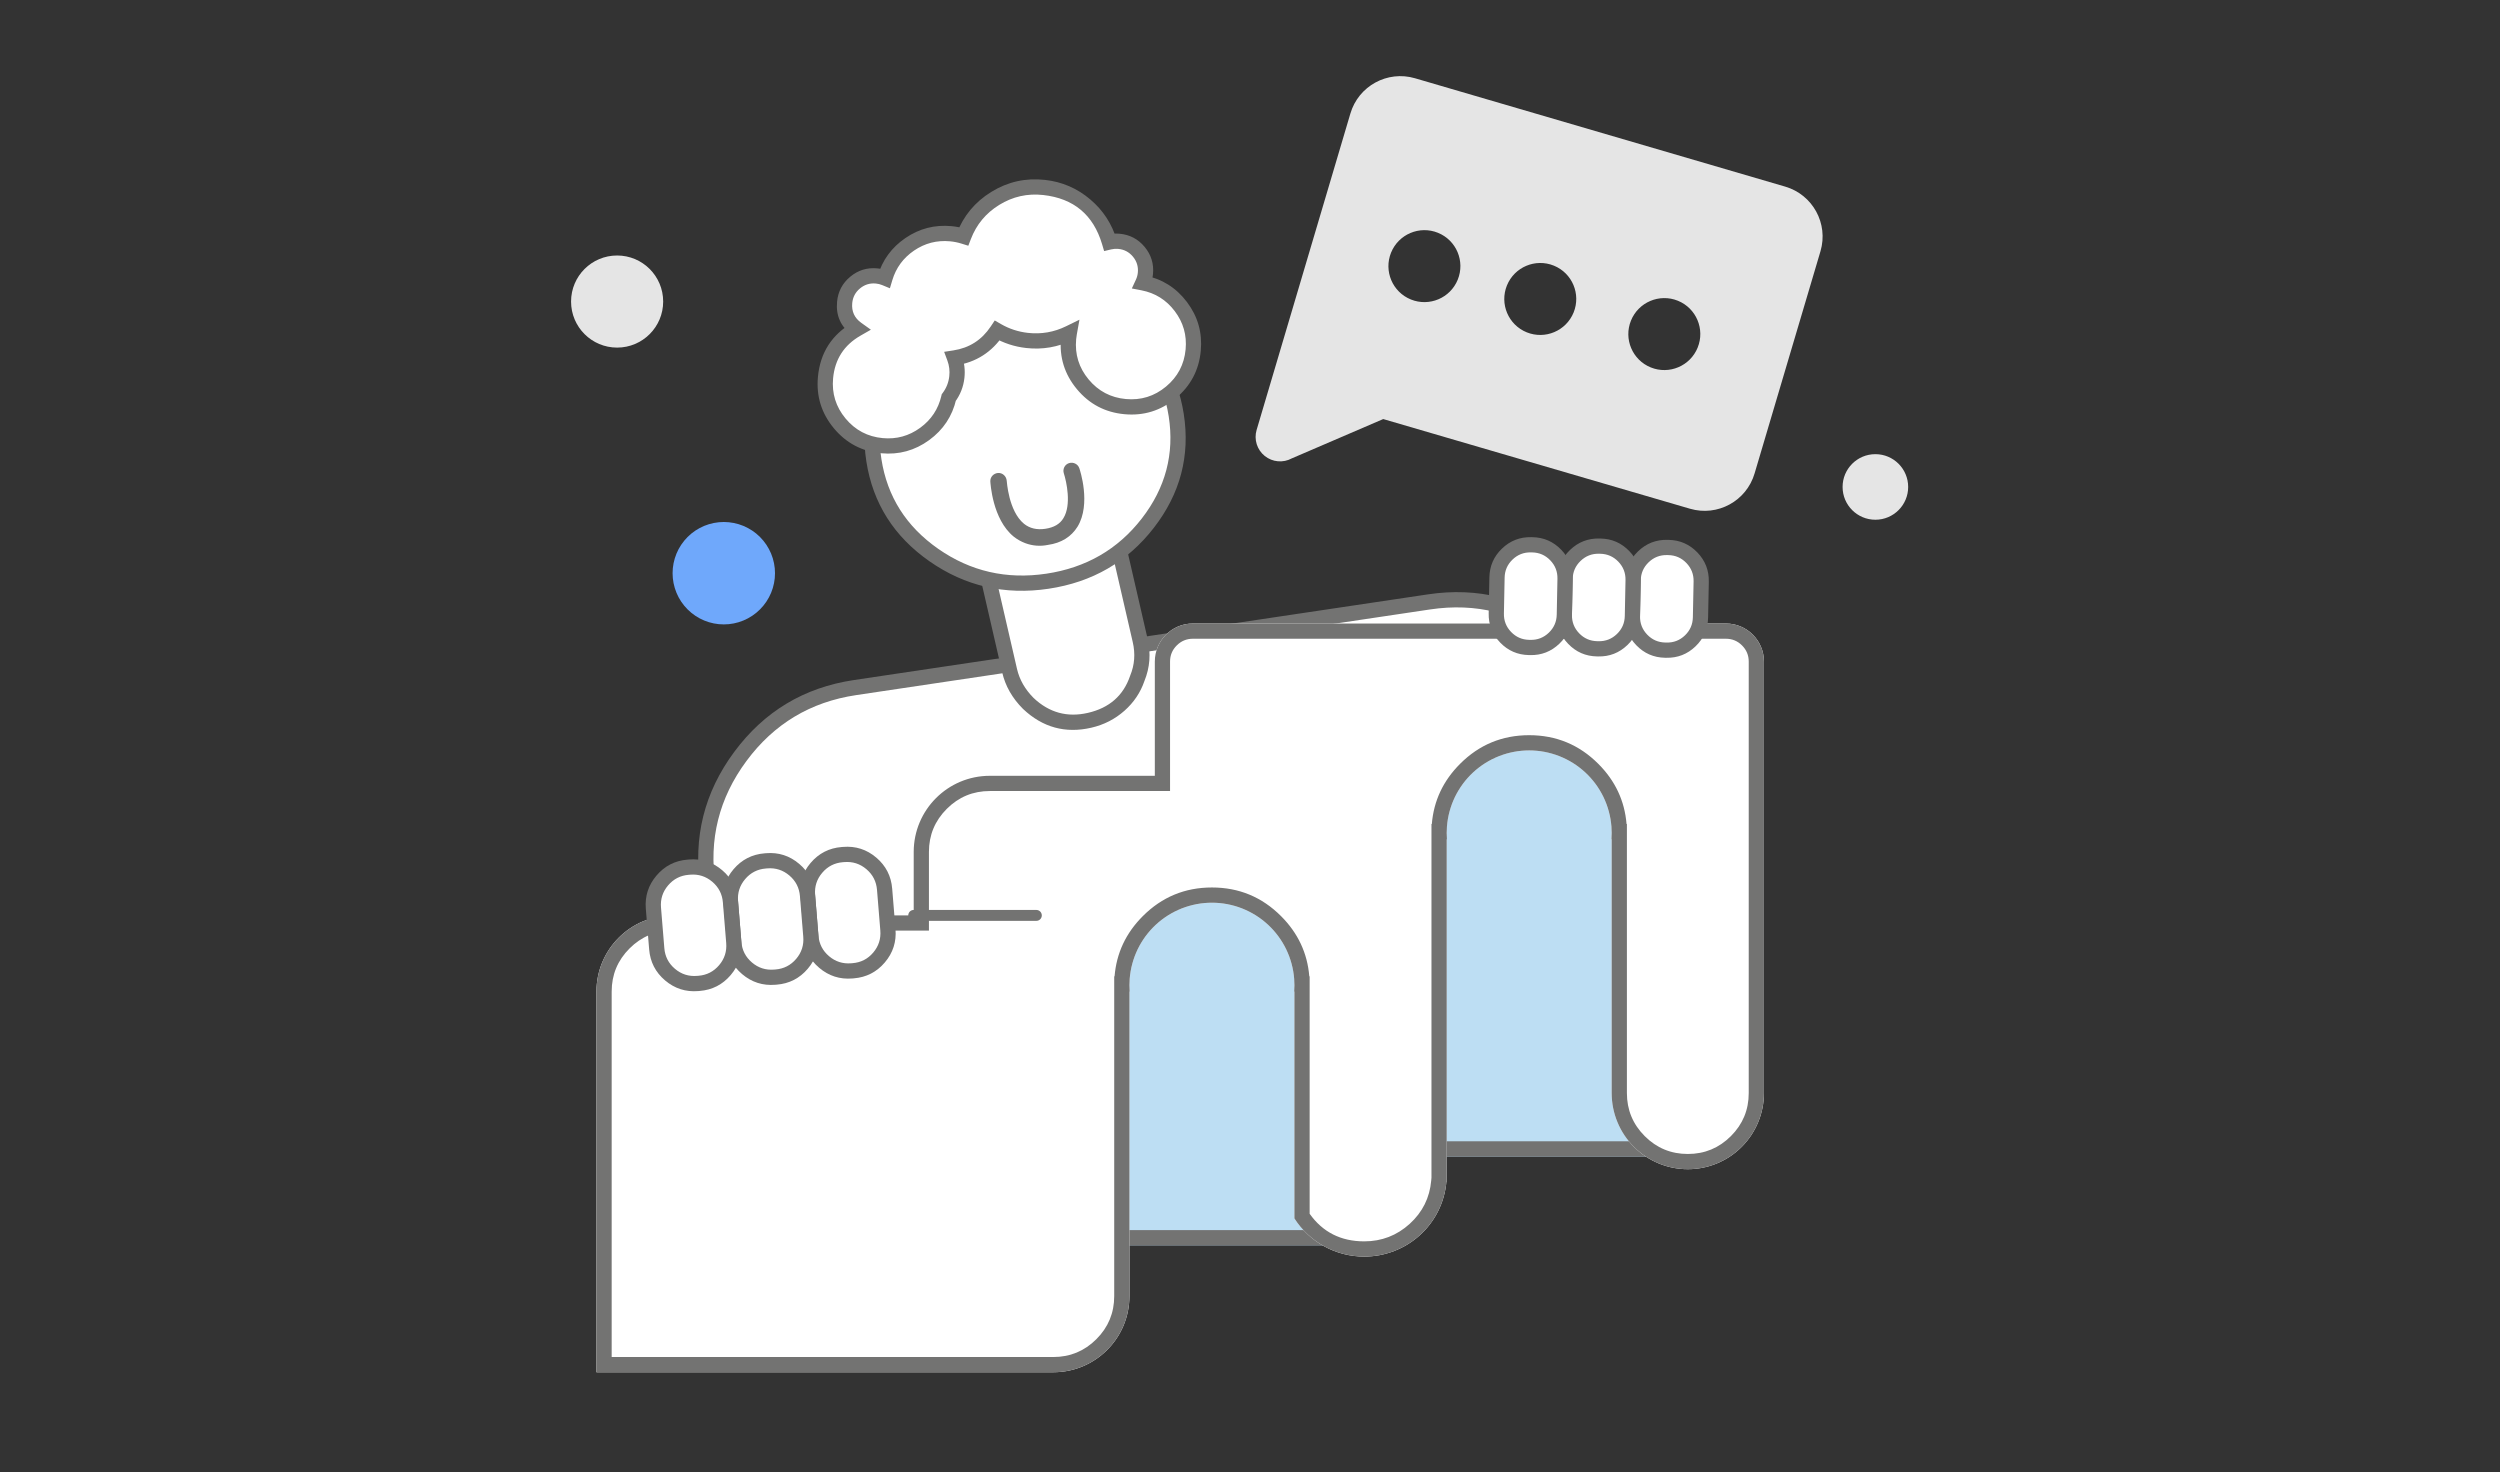 <svg xmlns="http://www.w3.org/2000/svg" xmlns:xlink="http://www.w3.org/1999/xlink" fill="none" version="1.1" width="197" height="116" viewBox="0 0 197 116"><rect x="0" y="0" width="197" height="116" fill="#333333" stroke="none"/><defs><clipPath id="master_svg0_3_19310"><rect x="0" y="0" width="197" height="116" rx="0"/></clipPath></defs><g clip-path="url(#master_svg0_3_19310)"><g><g><path d="M112.617,47.429L67.375,54.181C59.852,55.304,54.663,62.313,55.786,69.836L57.676,82.493L130.161,71.674L128.272,59.017C127.149,51.494,120.14,46.306,112.617,47.429Z" fill="#FFFFFF" fill-opacity="1" style="mix-blend-mode:passthrough"/><path d="M130.843,72.179L128.865,58.929Q127.987,53.041,123.202,49.498Q118.417,45.956,112.529,46.835L67.286,53.588Q61.398,54.467,57.856,59.252Q54.314,64.037,55.193,69.925L57.171,83.175L130.843,72.179ZM122.488,50.463Q126.873,53.709,127.678,59.106L129.479,71.17L58.181,81.811L56.38,69.747Q55.574,64.351,58.821,59.966Q62.067,55.58,67.464,54.775L112.706,48.022Q118.102,47.217,122.488,50.463Z" fill-rule="evenodd" fill="#737372" fill-opacity="1"/></g><g><path d="M86.982,38.037L89.848,50.475C90.087,51.514,90.002,52.522,89.617,53.458C89.07,55.067,87.669,56.342,85.859,56.76C84.082,57.169,82.298,56.627,81.035,55.435C80.347,54.747,79.795,53.885,79.556,52.846L76.69,40.408L86.982,38.037Z" fill="#FFFFFF" fill-opacity="1" style="mix-blend-mode:passthrough"/><path d="M87.432,37.318L76.555,39.824L75.97,39.958L78.971,52.98Q79.342,54.589,80.61,55.859L80.617,55.865L80.623,55.871Q82.931,58.05,85.994,57.344Q87.488,57,88.61,56.004Q89.712,55.026,90.179,53.669Q90.831,52.069,90.432,50.34L87.432,37.318ZM77.409,40.858L80.14,52.711Q80.433,53.981,81.453,55.005Q83.292,56.736,85.724,56.175Q88.258,55.591,89.049,53.265L89.055,53.247L89.062,53.23Q89.578,51.975,89.263,50.609L86.532,38.756L77.409,40.858Z" fill-rule="evenodd" fill="#737372" fill-opacity="1"/></g><g><path d="M82.537,45.8C89.116,44.818,93.66,38.959,92.687,32.713C91.714,26.467,85.591,22.201,79.012,23.183C72.433,24.165,67.889,30.025,68.862,36.271C69.835,42.516,75.958,46.783,82.537,45.8Z" fill="#FFFFFF" fill-opacity="1" style="mix-blend-mode:passthrough"/><path d="M70.631,27.385Q67.499,31.423,68.269,36.363Q69.038,41.3,73.254,44.238Q77.455,47.166,82.625,46.394Q87.798,45.621,90.918,41.598Q94.05,37.56,93.28,32.62Q92.51,27.683,88.295,24.745Q84.094,21.818,78.924,22.59Q73.751,23.362,70.631,27.385ZM73.94,43.254Q70.145,40.609,69.455,36.178Q68.765,31.75,71.579,28.121Q74.404,24.478,79.101,23.777Q83.799,23.075,87.609,25.73Q91.404,28.374,92.094,32.805Q92.784,37.234,89.97,40.862Q87.144,44.505,82.448,45.207Q77.75,45.908,73.94,43.254Z" fill-rule="evenodd" fill="#737372" fill-opacity="1"/></g><g><path d="M80.788,42.8C80.459,42.676,80.151,42.501,79.875,42.282C78.195,40.908,78.052,38.068,78.038,37.945C78.016,37.583,78.3,37.297,78.647,37.27C79.01,37.249,79.299,37.534,79.329,37.878C79.339,37.902,79.464,40.264,80.688,41.271C81.144,41.638,81.707,41.77,82.378,41.668C83.049,41.566,83.526,41.293,83.8,40.827C84.45,39.775,84.033,37.932,83.832,37.307C83.72,36.971,83.897,36.605,84.234,36.496C84.572,36.387,84.94,36.564,85.052,36.9C85.089,37.012,85.998,39.707,84.913,41.498C84.417,42.294,83.639,42.788,82.574,42.939C81.978,43.063,81.358,43.015,80.788,42.8ZM70.683,41.206C70.634,41.187,70.609,41.178,70.569,41.135C68.835,38.972,68.572,36.126,68.56,36.009C68.556,35.867,68.661,35.738,68.803,35.735C68.945,35.732,69.076,35.837,69.079,35.979C69.07,36.003,69.352,38.8,70.998,40.819C71.094,40.939,71.064,41.095,70.943,41.191C70.875,41.221,70.758,41.234,70.683,41.206Z" fill="#737372" fill-opacity="1"/></g><g><path d="M92.36,37.486C92.224,37.435,92.154,37.284,92.204,37.147C93.041,34.684,92.33,31.978,92.315,31.945C92.277,31.818,92.366,31.656,92.493,31.619C92.62,31.582,92.784,31.672,92.822,31.798C92.859,31.924,93.601,34.698,92.684,37.299C92.679,37.465,92.509,37.541,92.36,37.486C92.385,37.495,92.385,37.495,92.36,37.486Z" fill="#737372" fill-opacity="1"/></g><g><path d="M84.261,26.252C83.262,26.74,82.118,26.96,80.931,26.827C80.073,26.731,79.277,26.46,78.574,26.054C77.817,27.195,76.602,27.991,75.217,28.205C75.39,28.673,75.459,29.187,75.4,29.717C75.332,30.322,75.105,30.871,74.764,31.327C74.217,33.693,71.992,35.35,69.507,35.121C66.795,34.87,64.8,32.468,65.051,29.755C65.205,28.091,66.168,26.696,67.516,25.925C66.87,25.463,66.48,24.68,66.558,23.832C66.676,22.562,67.8,21.627,69.071,21.744C69.307,21.766,69.531,21.823,69.739,21.908C70.399,19.705,72.538,18.197,74.917,18.417C75.273,18.45,75.616,18.52,75.944,18.623C76.909,16.108,79.478,14.459,82.279,14.772C84.773,15.051,86.744,16.806,87.418,19.069C87.658,19.011,87.911,18.991,88.17,19.015C89.441,19.132,90.376,20.257,90.259,21.528C90.234,21.798,90.164,22.054,90.056,22.287C92.515,22.762,94.26,25.036,94.025,27.583C93.774,30.296,91.372,32.292,88.66,32.041C85.948,31.791,83.953,29.389,84.204,26.676C84.217,26.532,84.236,26.391,84.261,26.252Z" fill-rule="evenodd" fill="#FFFFFF" fill-opacity="1" style="mix-blend-mode:passthrough"/><path d="M84.525,26.791Q82.791,27.639,80.864,27.423Q79.475,27.268,78.274,26.573L78.574,26.054L79.074,26.386Q77.72,28.426,75.308,28.798L75.217,28.205L75.779,27.997Q76.099,28.861,75.996,29.783Q75.878,30.839,75.245,31.686L74.764,31.327L75.349,31.462Q74.886,33.466,73.216,34.682Q71.53,35.91,69.452,35.718Q67.17,35.507,65.706,33.745Q64.243,31.982,64.453,29.7Q64.718,26.835,67.218,25.404L67.516,25.925L67.167,26.413Q65.807,25.44,65.961,23.777Q66.072,22.577,66.999,21.806Q67.926,21.036,69.126,21.147Q69.564,21.187,69.968,21.354L69.739,21.908L69.164,21.736Q69.725,19.866,71.345,18.759Q72.988,17.636,74.972,17.82Q75.563,17.874,76.124,18.051L75.944,18.623L75.384,18.408Q76.188,16.312,78.108,15.126Q80.06,13.92,82.346,14.176Q84.373,14.402,85.92,15.72Q87.429,17.004,87.993,18.898L87.418,19.069L87.277,18.486Q87.744,18.374,88.225,18.418Q89.426,18.528,90.197,19.455Q90.967,20.382,90.857,21.583Q90.81,22.085,90.6,22.539L90.056,22.287L90.169,21.698Q92.248,22.1,93.529,23.797Q94.819,25.505,94.622,27.639Q94.411,29.92,92.649,31.385Q90.886,32.85,88.605,32.639Q86.323,32.428,84.859,30.665Q83.395,28.903,83.606,26.62Q83.628,26.381,83.671,26.146L84.261,26.252L84.525,26.791ZM83.998,25.713L85.061,25.193L84.852,26.358Q84.819,26.543,84.801,26.731Q84.636,28.518,85.783,29.899Q86.929,31.279,88.715,31.444Q90.502,31.609,91.882,30.462Q93.262,29.315,93.427,27.528Q93.581,25.857,92.572,24.52Q91.568,23.19,89.942,22.876L89.189,22.731L89.511,22.035Q89.635,21.768,89.662,21.473Q89.727,20.767,89.274,20.222Q88.821,19.678,88.115,19.613Q87.832,19.587,87.558,19.653L87.005,19.786L86.843,19.24Q85.809,15.771,82.212,15.368Q80.339,15.159,78.738,16.147Q77.163,17.12,76.505,18.838L76.303,19.364L75.765,19.196Q75.325,19.058,74.861,19.015Q73.308,18.871,72.022,19.749Q70.752,20.617,70.314,22.08L70.124,22.716L69.511,22.463Q69.274,22.366,69.016,22.342Q68.31,22.277,67.766,22.729Q67.221,23.182,67.156,23.887Q67.066,24.865,67.865,25.437L68.626,25.981L67.814,26.446Q65.856,27.567,65.648,29.81Q65.483,31.598,66.63,32.978Q67.776,34.358,69.562,34.524Q71.189,34.674,72.509,33.712Q73.817,32.759,74.18,31.191L74.208,31.068L74.284,30.967Q74.722,30.382,74.803,29.65Q74.875,29.011,74.654,28.413L74.399,27.724L75.125,27.612Q77.013,27.321,78.074,25.722L78.386,25.252L78.874,25.535Q79.858,26.103,80.998,26.231Q82.577,26.407,83.998,25.713Z" fill="#737372" fill-opacity="1"/></g><g><path d="M111.5,6.166C109.326,5.53,107.047,6.776,106.409,8.951L99.02,33.884C98.8,34.633,99.053,35.441,99.662,35.93C100.27,36.42,101.113,36.494,101.798,36.119L108.998,33.022L133.172,40.088C135.346,40.725,137.625,39.478,138.263,37.303L143.455,19.794C144.093,17.62,142.847,15.342,140.673,14.705L111.5,6.166ZM133.776,27.39C133.188,28.841,131.534,29.541,130.083,28.954C128.631,28.366,127.932,26.712,128.521,25.261C129.11,23.81,130.764,23.11,132.215,23.698C133.666,24.286,134.365,25.939,133.776,27.39ZM120.307,26.187C121.759,26.774,123.412,26.074,124.001,24.623C124.59,23.172,123.891,21.519,122.44,20.931C120.988,20.343,119.335,21.043,118.746,22.494C118.157,23.945,118.856,25.599,120.307,26.187ZM111.178,23.599C112.629,24.187,114.283,23.487,114.871,22.036C115.46,20.585,114.761,18.932,113.31,18.344C111.858,17.756,110.205,18.456,109.616,19.907C109.027,21.358,109.726,23.011,111.178,23.599Z" fill-rule="evenodd" fill="#E5E5E5" fill-opacity="1" style="mix-blend-mode:passthrough"/></g><g><g><rect x="87" y="67.133" width="23" height="31" rx="0" fill="#BDDEF3" fill-opacity="1"/><rect x="87.6" y="67.733" width="21.8" height="29.8" rx="0" fill-opacity="0" stroke-opacity="1" stroke="#737372" fill="none" stroke-width="1.2"/></g><g><rect x="110" y="56.133" width="23" height="35" rx="0" fill="#BDDEF3" fill-opacity="1"/><rect x="110.6" y="56.733" width="21.8" height="33.8" rx="0" fill-opacity="0" stroke-opacity="1" stroke="#737372" fill="none" stroke-width="1.2"/></g><g><path d="M89,78.133L89,102.133C89,105.447,86.314,108.133,83,108.133L47,108.133L47,78.133C47,74.82,49.686,72.133,53,72.133L72,72.133L72,67.133C72,63.82,74.686,61.133,78,61.133L91,61.133L91,52.133C91,50.476,92.343,49.133,94,49.133L136,49.133C137.657,49.133,139,50.476,139,52.133L139,86.133Q139,86.281,138.993,86.428Q138.985,86.575,138.971,86.721Q138.957,86.868,138.935,87.014Q138.913,87.159,138.885,87.304Q138.856,87.448,138.82,87.591Q138.784,87.734,138.742,87.875Q138.699,88.016,138.649,88.155Q138.6,88.293,138.543,88.429Q138.487,88.565,138.424,88.699Q138.361,88.832,138.291,88.962Q138.222,89.092,138.146,89.218Q138.071,89.344,137.989,89.467Q137.907,89.589,137.819,89.707Q137.731,89.826,137.638,89.94Q137.545,90.054,137.446,90.163Q137.347,90.272,137.243,90.376Q137.138,90.48,137.029,90.579Q136.92,90.678,136.806,90.771Q136.692,90.865,136.574,90.953Q136.456,91.04,136.333,91.122Q136.211,91.204,136.085,91.28Q135.958,91.355,135.828,91.425Q135.698,91.494,135.565,91.557Q135.432,91.62,135.296,91.677Q135.16,91.733,135.021,91.783Q134.883,91.832,134.742,91.875Q134.601,91.918,134.458,91.953Q134.315,91.989,134.17,92.018Q134.026,92.047,133.88,92.068Q133.735,92.09,133.588,92.104Q133.441,92.119,133.294,92.126Q133.147,92.133,133,92.133Q132.853,92.133,132.706,92.126Q132.558,92.119,132.412,92.104Q132.265,92.09,132.12,92.068Q131.974,92.047,131.829,92.018Q131.685,91.989,131.542,91.953Q131.399,91.918,131.258,91.875Q131.117,91.832,130.979,91.783Q130.84,91.733,130.704,91.677Q130.568,91.62,130.435,91.557Q130.301,91.494,130.172,91.425Q130.042,91.355,129.915,91.28Q129.789,91.204,129.667,91.122Q129.544,91.04,129.426,90.953Q129.307,90.865,129.194,90.771Q129.08,90.678,128.971,90.579Q128.861,90.48,128.757,90.376Q128.653,90.272,128.554,90.163Q128.455,90.054,128.362,89.94Q128.268,89.826,128.181,89.707Q128.093,89.589,128.011,89.467Q127.929,89.344,127.854,89.218Q127.778,89.092,127.708,88.962Q127.639,88.832,127.576,88.699Q127.513,88.565,127.457,88.429Q127.4,88.293,127.351,88.155Q127.301,88.016,127.258,87.875Q127.216,87.734,127.18,87.591Q127.144,87.448,127.115,87.304Q127.086,87.159,127.065,87.014Q127.043,86.868,127.029,86.721Q127.014,86.575,127.007,86.428Q127,86.281,127,86.133L127,66.133L126.981,66.133Q127,65.884,127,65.633Q127,65.474,126.992,65.314Q126.984,65.155,126.969,64.996Q126.953,64.837,126.93,64.68Q126.906,64.522,126.875,64.365Q126.844,64.209,126.805,64.054Q126.766,63.899,126.72,63.746Q126.674,63.594,126.62,63.444Q126.566,63.293,126.505,63.146Q126.444,62.998,126.376,62.854Q126.308,62.71,126.232,62.569Q126.157,62.428,126.075,62.292Q125.993,62.155,125.904,62.022Q125.816,61.889,125.721,61.761Q125.626,61.633,125.525,61.51Q125.423,61.386,125.316,61.268Q125.209,61.15,125.096,61.037Q124.983,60.924,124.865,60.817Q124.747,60.71,124.623,60.609Q124.5,60.508,124.372,60.412Q124.244,60.317,124.111,60.229Q123.978,60.14,123.842,60.058Q123.705,59.976,123.564,59.901Q123.423,59.826,123.279,59.757Q123.135,59.689,122.987,59.628Q122.84,59.567,122.69,59.513Q122.539,59.46,122.387,59.413Q122.234,59.367,122.079,59.328Q121.925,59.289,121.768,59.258Q121.612,59.227,121.454,59.204Q121.296,59.18,121.137,59.165Q120.978,59.149,120.819,59.141Q120.659,59.133,120.5,59.133Q120.34,59.133,120.181,59.141Q120.022,59.149,119.863,59.165Q119.704,59.18,119.546,59.204Q119.388,59.227,119.232,59.258Q119.075,59.289,118.921,59.328Q118.766,59.367,118.613,59.413Q118.46,59.46,118.31,59.513Q118.16,59.567,118.012,59.628Q117.865,59.689,117.721,59.757Q117.577,59.826,117.436,59.901Q117.295,59.976,117.158,60.058Q117.021,60.14,116.889,60.229Q116.756,60.317,116.628,60.412Q116.5,60.508,116.376,60.609Q116.253,60.71,116.135,60.817Q116.017,60.924,115.904,61.037Q115.791,61.15,115.684,61.268Q115.577,61.386,115.475,61.51Q115.374,61.633,115.279,61.761Q115.184,61.889,115.095,62.022Q115.007,62.155,114.925,62.292Q114.843,62.428,114.767,62.569Q114.692,62.71,114.624,62.854Q114.556,62.998,114.495,63.146Q114.434,63.293,114.38,63.444Q114.326,63.594,114.28,63.746Q114.234,63.899,114.195,64.054Q114.156,64.209,114.125,64.365Q114.094,64.522,114.07,64.68Q114.047,64.837,114.031,64.996Q114.016,65.155,114.008,65.314Q114,65.474,114,65.633Q114,65.884,114.019,66.133L114,66.133L114,93.133L113.976,93.133Q113.963,93.282,113.943,93.43Q113.923,93.578,113.896,93.725Q113.869,93.873,113.835,94.018Q113.801,94.164,113.761,94.308Q113.72,94.452,113.673,94.594Q113.626,94.736,113.572,94.875Q113.518,95.015,113.458,95.152Q113.398,95.289,113.331,95.423Q113.264,95.557,113.192,95.688Q113.119,95.819,113.04,95.946Q112.961,96.073,112.876,96.197Q112.792,96.321,112.701,96.44Q112.611,96.56,112.515,96.675Q112.419,96.79,112.318,96.901Q112.217,97.012,112.11,97.118Q112.004,97.224,111.893,97.325Q111.782,97.426,111.666,97.522Q111.55,97.618,111.43,97.708Q111.31,97.798,111.186,97.883Q111.062,97.968,110.934,98.047Q110.806,98.126,110.674,98.199Q110.543,98.272,110.408,98.338Q110.273,98.405,110.135,98.466Q109.997,98.526,109.857,98.581Q109.716,98.635,109.573,98.683Q109.431,98.73,109.286,98.771Q109.141,98.812,108.994,98.847Q108.847,98.881,108.699,98.909Q108.551,98.936,108.401,98.957Q108.252,98.978,108.102,98.991Q107.952,99.005,107.801,99.012Q107.651,99.019,107.5,99.019Q107.09,99.019,106.683,98.968Q106.275,98.917,105.878,98.815Q105.481,98.714,105.099,98.564Q104.718,98.413,104.359,98.217Q104,98.02,103.668,97.781Q103.337,97.541,103.038,97.262Q102.74,96.982,102.479,96.668Q102.219,96.354,102,96.01L102,78.133L101.981,78.133Q102,77.884,102,77.633Q102,77.474,101.992,77.314Q101.984,77.155,101.969,76.996Q101.953,76.837,101.93,76.68Q101.906,76.522,101.875,76.365Q101.844,76.209,101.805,76.054Q101.766,75.899,101.72,75.746Q101.674,75.594,101.62,75.444Q101.566,75.293,101.505,75.146Q101.444,74.998,101.376,74.854Q101.308,74.71,101.232,74.569Q101.157,74.428,101.075,74.292Q100.993,74.155,100.904,74.022Q100.816,73.889,100.721,73.761Q100.626,73.633,100.525,73.51Q100.423,73.386,100.316,73.268Q100.209,73.15,100.096,73.037Q99.983,72.924,99.865,72.817Q99.747,72.71,99.623,72.609Q99.5,72.508,99.372,72.412Q99.244,72.317,99.111,72.229Q98.978,72.14,98.842,72.058Q98.705,71.976,98.564,71.901Q98.423,71.826,98.279,71.757Q98.135,71.689,97.987,71.628Q97.84,71.567,97.69,71.513Q97.539,71.46,97.387,71.413Q97.234,71.367,97.079,71.328Q96.925,71.289,96.768,71.258Q96.612,71.227,96.454,71.204Q96.296,71.18,96.137,71.165Q95.978,71.149,95.819,71.141Q95.659,71.133,95.5,71.133Q95.34,71.133,95.181,71.141Q95.022,71.149,94.863,71.165Q94.704,71.18,94.546,71.204Q94.388,71.227,94.232,71.258Q94.075,71.289,93.921,71.328Q93.766,71.367,93.613,71.413Q93.46,71.46,93.31,71.513Q93.16,71.567,93.012,71.628Q92.865,71.689,92.721,71.757Q92.577,71.826,92.436,71.901Q92.295,71.976,92.158,72.058Q92.021,72.14,91.889,72.229Q91.756,72.317,91.628,72.412Q91.5,72.508,91.376,72.609Q91.253,72.71,91.135,72.817Q91.017,72.924,90.904,73.037Q90.791,73.15,90.684,73.268Q90.577,73.386,90.475,73.51Q90.374,73.633,90.279,73.761Q90.184,73.889,90.095,74.022Q90.007,74.155,89.925,74.292Q89.843,74.428,89.767,74.569Q89.692,74.71,89.624,74.854Q89.556,74.998,89.495,75.146Q89.434,75.293,89.38,75.444Q89.326,75.594,89.28,75.746Q89.234,75.899,89.195,76.054Q89.156,76.209,89.125,76.365Q89.094,76.522,89.07,76.68Q89.047,76.837,89.031,76.996Q89.016,77.155,89.008,77.314Q89,77.474,89,77.633Q89,77.884,89.019,78.133L89,78.133Z" fill-rule="evenodd" fill="#FFFFFF" fill-opacity="1"/><path d="M89.019,77.133Q89,77.383,89,77.633Q89,77.884,89.019,78.133L89,78.133L89,102.133C89,105.447,86.314,108.133,83,108.133L47,108.133L47,78.133C47,74.82,49.686,72.133,53,72.133L72,72.133L72,67.133C72,63.82,74.686,61.133,78,61.133L91,61.133L91,52.133C91,50.476,92.343,49.133,94,49.133L136,49.133C137.657,49.133,139,50.476,139,52.133L139,86.133Q139,86.281,138.993,86.428Q138.985,86.575,138.971,86.721Q138.957,86.868,138.935,87.014Q138.913,87.159,138.885,87.304Q138.856,87.448,138.82,87.591Q138.784,87.734,138.742,87.875Q138.699,88.016,138.649,88.155Q138.6,88.293,138.543,88.429Q138.487,88.565,138.424,88.699Q138.361,88.832,138.291,88.962Q138.222,89.092,138.146,89.218Q138.071,89.344,137.989,89.467Q137.907,89.589,137.819,89.707Q137.731,89.826,137.638,89.94Q137.545,90.054,137.446,90.163Q137.347,90.272,137.243,90.376Q137.138,90.48,137.029,90.579Q136.92,90.678,136.806,90.771Q136.692,90.865,136.574,90.953Q136.456,91.04,136.333,91.122Q136.211,91.204,136.085,91.28Q135.958,91.355,135.828,91.425Q135.698,91.494,135.565,91.557Q135.432,91.62,135.296,91.677Q135.16,91.733,135.021,91.783Q134.883,91.832,134.742,91.875Q134.601,91.918,134.458,91.953Q134.315,91.989,134.17,92.018Q134.026,92.047,133.88,92.068Q133.735,92.09,133.588,92.104Q133.441,92.119,133.294,92.126Q133.147,92.133,133,92.133Q132.853,92.133,132.706,92.126Q132.558,92.119,132.412,92.104Q132.265,92.09,132.12,92.068Q131.974,92.047,131.829,92.018Q131.685,91.989,131.542,91.953Q131.399,91.918,131.258,91.875Q131.117,91.832,130.979,91.783Q130.84,91.733,130.704,91.677Q130.568,91.62,130.435,91.557Q130.301,91.494,130.172,91.425Q130.042,91.355,129.915,91.28Q129.789,91.204,129.667,91.122Q129.544,91.04,129.426,90.953Q129.307,90.865,129.194,90.771Q129.08,90.678,128.971,90.579Q128.861,90.48,128.757,90.376Q128.653,90.272,128.554,90.163Q128.455,90.054,128.362,89.94Q128.268,89.826,128.181,89.707Q128.093,89.589,128.011,89.467Q127.929,89.344,127.854,89.218Q127.778,89.092,127.708,88.962Q127.639,88.832,127.576,88.699Q127.513,88.565,127.457,88.429Q127.4,88.293,127.351,88.155Q127.301,88.016,127.258,87.875Q127.216,87.734,127.18,87.591Q127.144,87.448,127.115,87.304Q127.086,87.159,127.065,87.014Q127.043,86.868,127.029,86.721Q127.014,86.575,127.007,86.428Q127,86.281,127,86.133L127,66.133L126.981,66.133Q127,65.884,127,65.633Q127,65.383,126.981,65.133Q126.969,64.982,126.95,64.831Q126.932,64.681,126.906,64.531Q126.88,64.382,126.847,64.234Q126.815,64.085,126.775,63.939Q126.736,63.792,126.689,63.648Q126.643,63.503,126.59,63.361Q126.537,63.219,126.477,63.08Q126.418,62.94,126.352,62.803Q126.286,62.667,126.213,62.533Q126.141,62.4,126.062,62.27Q125.984,62.14,125.899,62.014Q125.815,61.888,125.725,61.766Q125.634,61.644,125.538,61.527Q125.443,61.409,125.341,61.296Q125.24,61.183,125.134,61.075Q125.027,60.967,124.916,60.864Q124.804,60.761,124.688,60.663Q124.572,60.565,124.452,60.473Q124.331,60.38,124.207,60.294Q124.082,60.207,123.954,60.127Q123.825,60.046,123.693,59.972Q123.561,59.897,123.425,59.829Q123.29,59.76,123.151,59.699Q123.013,59.637,122.871,59.581Q122.73,59.526,122.586,59.477Q122.443,59.429,122.297,59.387Q122.151,59.345,122.003,59.31Q121.856,59.274,121.707,59.246Q121.558,59.218,121.407,59.197Q121.257,59.176,121.106,59.162Q120.955,59.147,120.803,59.14Q120.652,59.133,120.5,59.133Q120.348,59.133,120.197,59.14Q120.045,59.147,119.894,59.162Q119.743,59.176,119.593,59.197Q119.442,59.218,119.293,59.246Q119.144,59.274,118.997,59.31Q118.849,59.345,118.703,59.387Q118.557,59.429,118.414,59.477Q118.27,59.526,118.129,59.581Q117.987,59.637,117.849,59.699Q117.71,59.76,117.575,59.829Q117.439,59.897,117.307,59.972Q117.175,60.046,117.046,60.127Q116.918,60.207,116.793,60.294Q116.668,60.38,116.548,60.473Q116.427,60.565,116.311,60.663Q116.195,60.761,116.084,60.864Q115.973,60.967,115.866,61.075Q115.76,61.183,115.659,61.296Q115.557,61.409,115.461,61.527Q115.366,61.644,115.275,61.766Q115.185,61.888,115.101,62.014Q115.016,62.14,114.938,62.27Q114.859,62.4,114.787,62.533Q114.714,62.667,114.648,62.803Q114.582,62.94,114.523,63.08Q114.463,63.219,114.41,63.361Q114.357,63.503,114.311,63.648Q114.264,63.792,114.225,63.939Q114.185,64.085,114.152,64.234Q114.12,64.382,114.094,64.531Q114.068,64.681,114.05,64.831Q114.031,64.982,114.019,65.133Q114,65.383,114,65.633Q114,65.884,114.019,66.133L114,66.133L114,93.133L113.976,93.133Q113.963,93.282,113.943,93.43Q113.923,93.578,113.896,93.725Q113.869,93.873,113.835,94.018Q113.801,94.164,113.761,94.308Q113.72,94.452,113.673,94.594Q113.626,94.736,113.572,94.875Q113.518,95.015,113.458,95.152Q113.398,95.289,113.331,95.423Q113.264,95.557,113.192,95.688Q113.119,95.819,113.04,95.946Q112.961,96.073,112.876,96.197Q112.792,96.321,112.701,96.44Q112.611,96.56,112.515,96.675Q112.419,96.79,112.318,96.901Q112.217,97.012,112.11,97.118Q112.004,97.224,111.893,97.325Q111.782,97.426,111.666,97.522Q111.55,97.618,111.43,97.708Q111.31,97.798,111.186,97.883Q111.062,97.968,110.934,98.047Q110.806,98.126,110.674,98.199Q110.543,98.272,110.408,98.338Q110.273,98.405,110.135,98.466Q109.997,98.526,109.857,98.581Q109.716,98.635,109.573,98.683Q109.431,98.73,109.286,98.771Q109.141,98.812,108.994,98.847Q108.847,98.881,108.699,98.909Q108.551,98.936,108.401,98.957Q108.252,98.978,108.102,98.991Q107.952,99.005,107.801,99.012Q107.651,99.019,107.5,99.019Q107.09,99.019,106.683,98.968Q106.275,98.917,105.878,98.815Q105.481,98.714,105.099,98.564Q104.718,98.413,104.359,98.217Q104,98.02,103.668,97.781Q103.337,97.541,103.038,97.262Q102.74,96.982,102.479,96.668Q102.219,96.354,102,96.01L102,78.133L101.981,78.133Q102,77.884,102,77.633Q102,77.383,101.981,77.133Q101.969,76.982,101.95,76.831Q101.932,76.681,101.906,76.531Q101.88,76.382,101.847,76.234Q101.815,76.085,101.775,75.939Q101.736,75.792,101.689,75.648Q101.643,75.503,101.59,75.361Q101.537,75.219,101.477,75.08Q101.418,74.94,101.352,74.803Q101.285,74.667,101.213,74.533Q101.141,74.4,101.062,74.27Q100.984,74.14,100.899,74.014Q100.815,73.888,100.724,73.766Q100.634,73.644,100.538,73.527Q100.442,73.409,100.341,73.296Q100.24,73.183,100.134,73.075Q100.027,72.967,99.916,72.864Q99.804,72.761,99.688,72.663Q99.572,72.565,99.452,72.473Q99.331,72.38,99.207,72.294Q99.082,72.207,98.954,72.127Q98.825,72.046,98.693,71.972Q98.561,71.897,98.425,71.829Q98.29,71.76,98.151,71.699Q98.013,71.637,97.871,71.581Q97.73,71.526,97.586,71.477Q97.443,71.429,97.297,71.387Q97.151,71.345,97.003,71.31Q96.856,71.274,96.707,71.246Q96.557,71.218,96.407,71.197Q96.257,71.176,96.106,71.162Q95.955,71.147,95.803,71.14Q95.652,71.133,95.5,71.133Q95.348,71.133,95.197,71.14Q95.045,71.147,94.894,71.162Q94.743,71.176,94.593,71.197Q94.442,71.218,94.293,71.246Q94.144,71.274,93.997,71.31Q93.849,71.345,93.703,71.387Q93.557,71.429,93.414,71.477Q93.27,71.526,93.129,71.581Q92.987,71.637,92.849,71.699Q92.71,71.76,92.575,71.829Q92.439,71.897,92.307,71.972Q92.175,72.046,92.046,72.127Q91.918,72.207,91.793,72.294Q91.668,72.38,91.548,72.473Q91.427,72.565,91.311,72.663Q91.195,72.761,91.084,72.864Q90.973,72.967,90.866,73.075Q90.76,73.183,90.659,73.296Q90.557,73.409,90.462,73.527Q90.366,73.644,90.275,73.766Q90.185,73.888,90.101,74.014Q90.016,74.14,89.938,74.27Q89.859,74.4,89.787,74.533Q89.714,74.667,89.648,74.803Q89.582,74.94,89.523,75.08Q89.463,75.219,89.41,75.361Q89.357,75.503,89.311,75.648Q89.264,75.792,89.225,75.939Q89.185,76.085,89.152,76.234Q89.12,76.382,89.094,76.531Q89.068,76.681,89.05,76.831Q89.031,76.982,89.019,77.133ZM87.828,76.933Q88.052,74.192,90.055,72.189Q92.31,69.933,95.5,69.933Q98.689,69.933,100.945,72.189Q102.948,74.192,103.172,76.933L103.2,76.933L103.2,95.645Q104.743,97.819,107.5,97.819Q109.565,97.819,111.086,96.437Q112.602,95.058,112.78,93.029L112.8,92.803L112.8,64.933L112.828,64.933Q113.052,62.192,115.055,60.189Q117.31,57.933,120.5,57.933Q123.689,57.933,125.945,60.189Q127.948,62.192,128.172,64.933L128.2,64.933L128.2,86.133Q128.2,88.122,129.606,89.527Q131.012,90.933,133,90.933Q134.988,90.933,136.394,89.527Q137.8,88.122,137.8,86.133L137.8,52.133Q137.8,51.388,137.273,50.861Q136.746,50.333,136,50.333L94,50.333Q93.254,50.333,92.727,50.861Q92.2,51.388,92.2,52.133L92.2,62.333L78,62.333Q76.012,62.333,74.606,63.739Q73.2,65.145,73.2,67.133L73.2,73.333L53,73.333Q51.012,73.333,49.606,74.739Q48.2,76.145,48.2,78.133L48.2,106.933L83,106.933Q84.988,106.933,86.394,105.527Q87.8,104.122,87.8,102.133L87.8,76.933L87.828,76.933Z" fill-rule="evenodd" fill="#737372" fill-opacity="1"/></g><g><path d="M72.022,72.563Q72.011,72.563,72,72.563Q71.958,72.563,71.916,72.555Q71.875,72.547,71.835,72.531Q71.796,72.514,71.761,72.491Q71.726,72.467,71.696,72.437Q71.666,72.407,71.642,72.372Q71.619,72.337,71.603,72.298Q71.586,72.259,71.578,72.217Q71.57,72.176,71.57,72.133Q71.57,72.091,71.578,72.049Q71.586,72.008,71.603,71.969Q71.619,71.93,71.642,71.894Q71.666,71.859,71.696,71.829Q71.726,71.799,71.761,71.776Q71.796,71.752,71.835,71.736Q71.875,71.72,71.916,71.712Q71.958,71.703,72,71.703Q72.011,71.703,72.022,71.704L81.642,71.704Q81.653,71.703,81.664,71.703Q81.706,71.703,81.748,71.712Q81.79,71.72,81.829,71.736Q81.868,71.752,81.903,71.776Q81.938,71.799,81.968,71.829Q81.998,71.859,82.022,71.894Q82.045,71.93,82.061,71.969Q82.078,72.008,82.086,72.049Q82.094,72.091,82.094,72.133Q82.094,72.176,82.086,72.217Q82.078,72.259,82.061,72.298Q82.045,72.337,82.022,72.372Q81.998,72.407,81.968,72.437Q81.938,72.467,81.903,72.491Q81.868,72.514,81.829,72.531Q81.79,72.547,81.748,72.555Q81.706,72.563,81.664,72.563Q81.653,72.563,81.642,72.563L72.022,72.563Z" fill-rule="evenodd" fill="#737372" fill-opacity="1" style="mix-blend-mode:passthrough"/></g></g><g><path d="M66.373,67.343L66.479,67.335C68.127,67.197,69.574,68.425,69.706,70.073L69.967,73.269C70.105,74.918,68.877,76.364,67.229,76.496L67.122,76.505C65.474,76.643,64.027,75.415,63.895,73.766L63.634,70.57C63.496,68.922,64.724,67.475,66.373,67.343Z" fill="#FFFFFF" fill-opacity="1" style="mix-blend-mode:passthrough"/><path d="M63.036,70.619L63.036,70.62L63.297,73.814Q63.416,75.299,64.552,76.263Q65.687,77.227,67.171,77.103L67.276,77.094Q68.761,76.975,69.725,75.839Q70.689,74.704,70.565,73.221L70.304,70.025Q70.185,68.541,69.049,67.577Q67.914,66.613,66.432,66.737L66.325,66.745Q64.84,66.864,63.876,68Q62.912,69.135,63.036,70.619ZM64.493,73.718L64.232,70.521L64.232,70.52Q64.149,69.532,64.791,68.776Q65.432,68.02,66.421,67.941L66.526,67.933Q67.517,67.85,68.273,68.492Q69.028,69.133,69.108,70.121L69.369,73.318Q69.452,74.307,68.81,75.063Q68.169,75.819,67.181,75.898L67.073,75.907Q66.084,75.989,65.328,75.348Q64.572,74.706,64.493,73.718Z" fill-rule="evenodd" fill="#737372" fill-opacity="1"/></g><g><path d="M60.3,67.84L60.407,67.831C62.055,67.694,63.502,68.921,63.634,70.57L63.895,73.766C64.033,75.414,62.805,76.861,61.156,76.993L61.05,77.001C59.401,77.139,57.955,75.912,57.823,74.263L57.561,71.067C57.424,69.418,58.652,67.972,60.3,67.84Z" fill="#FFFFFF" fill-opacity="1" style="mix-blend-mode:passthrough"/><path d="M56.963,71.116L56.963,71.117L57.225,74.311Q57.344,75.796,58.479,76.76Q59.615,77.723,61.099,77.599L61.204,77.591Q62.689,77.472,63.653,76.336Q64.617,75.201,64.493,73.717L64.232,70.522Q64.113,69.037,62.977,68.073Q61.841,67.109,60.357,67.233L60.252,67.242Q58.768,67.361,57.803,68.496Q56.84,69.632,56.963,71.116ZM58.421,74.215L58.159,71.018L58.159,71.017Q58.077,70.029,58.718,69.273Q59.36,68.517,60.348,68.438L60.456,68.429Q61.445,68.347,62.201,68.988Q62.956,69.63,63.036,70.618L63.297,73.815Q63.38,74.804,62.738,75.56Q62.096,76.315,61.108,76.395L61,76.403Q60.012,76.486,59.256,75.845Q58.5,75.203,58.421,74.215Z" fill-rule="evenodd" fill="#737372" fill-opacity="1"/></g><g><path d="M54.228,68.336L54.335,68.327C55.983,68.19,57.43,69.418,57.562,71.066L57.823,74.262C57.961,75.911,56.733,77.357,55.084,77.489L54.978,77.497C53.329,77.635,51.883,76.408,51.751,74.759L51.489,71.563C51.352,69.914,52.58,68.468,54.228,68.336Z" fill="#FFFFFF" fill-opacity="1" style="mix-blend-mode:passthrough"/><path d="M50.891,71.612L50.891,71.613L51.153,74.807Q51.272,76.292,52.407,77.256Q53.543,78.22,55.025,78.096L55.132,78.087Q56.617,77.968,57.581,76.833Q58.545,75.697,58.421,74.213L58.16,71.019Q58.041,69.534,56.905,68.569Q55.769,67.605,54.285,67.729L54.18,67.738Q52.696,67.857,51.732,68.993Q50.768,70.128,50.891,71.612ZM52.349,74.711L52.087,71.514L52.087,71.513Q52.005,70.525,52.646,69.769Q53.288,69.013,54.276,68.934L54.384,68.925Q55.373,68.843,56.129,69.484Q56.885,70.126,56.964,71.114L57.225,74.311Q57.308,75.3,56.666,76.056Q56.025,76.812,55.036,76.891L54.931,76.899Q53.94,76.982,53.184,76.341Q52.428,75.699,52.349,74.711Z" fill-rule="evenodd" fill="#737372" fill-opacity="1"/></g><g><path d="M63.537,69.72C63.831,69.698,64.089,69.916,64.114,70.21L64.428,73.723C64.451,74.017,64.232,74.274,63.939,74.299C63.645,74.322,63.388,74.104,63.363,73.81L63.049,70.297C63.026,70.003,63.244,69.746,63.537,69.72ZM57.465,70.217C57.759,70.194,58.016,70.412,58.041,70.706L58.355,74.219C58.378,74.513,58.16,74.77,57.866,74.795C57.572,74.818,57.315,74.6,57.29,74.306L56.976,70.793C56.953,70.499,57.171,70.242,57.465,70.217Z" fill="#737372" fill-opacity="1"/></g><g><path d="M131.378,43.14L131.472,43.142C132.928,43.169,134.085,44.373,134.054,45.829L133.998,48.652C133.972,50.108,132.767,51.265,131.311,51.234L131.217,51.232C129.761,51.205,128.604,50.001,128.635,48.545L128.691,45.723C128.718,44.267,129.922,43.109,131.378,43.14Z" fill="#FFFFFF" fill-opacity="1" style="mix-blend-mode:passthrough"/><path d="M128.091,45.711L128.091,45.712L128.035,48.532Q128.006,49.873,128.936,50.84Q129.865,51.807,131.206,51.832L131.299,51.833Q132.64,51.862,133.607,50.933Q134.574,50.004,134.598,48.664L134.654,45.841Q134.683,44.501,133.753,43.534Q132.824,42.567,131.483,42.542L131.391,42.54Q130.05,42.511,129.083,43.441Q128.116,44.37,128.091,45.711ZM129.235,48.558L129.291,45.735L129.291,45.733Q129.306,44.89,129.914,44.306Q130.522,43.722,131.365,43.74L131.461,43.742Q132.304,43.757,132.888,44.365Q133.472,44.973,133.455,45.816L133.398,48.64Q133.383,49.484,132.775,50.068Q132.167,50.652,131.324,50.634L131.229,50.632Q130.385,50.617,129.801,50.009Q129.217,49.401,129.235,48.558Z" fill-rule="evenodd" fill="#737372" fill-opacity="1"/></g><g><path d="M126.014,43.034L126.108,43.037C127.564,43.063,128.721,44.267,128.69,45.723L128.634,48.546C128.607,50.002,127.403,51.159,125.947,51.128L125.853,51.126C124.397,51.1,123.24,49.895,123.271,48.439L123.327,45.617C123.353,44.161,124.558,43.003,126.014,43.034Z" fill="#FFFFFF" fill-opacity="1" style="mix-blend-mode:passthrough"/><path d="M122.727,45.605L122.727,45.606L122.671,48.426Q122.642,49.767,123.572,50.735Q124.501,51.702,125.842,51.726L125.934,51.728Q127.275,51.757,128.242,50.827Q129.209,49.898,129.234,48.558L129.29,45.736Q129.319,44.395,128.389,43.428Q127.46,42.461,126.122,42.437L126.027,42.434Q124.686,42.406,123.719,43.335Q122.752,44.264,122.727,45.605ZM123.871,48.452L123.927,45.629L123.927,45.628Q123.942,44.785,124.55,44.2Q125.158,43.616,126.001,43.634L126.094,43.636Q126.94,43.652,127.524,44.259Q128.108,44.867,128.09,45.71L128.034,48.534Q128.019,49.378,127.411,49.962Q126.803,50.546,125.96,50.528L125.865,50.526Q125.021,50.511,124.437,49.903Q123.853,49.295,123.871,48.452Z" fill-rule="evenodd" fill="#737372" fill-opacity="1"/></g><g><path d="M120.651,42.928L120.745,42.93C122.201,42.957,123.358,44.161,123.327,45.617L123.271,48.44C123.245,49.896,122.04,51.054,120.584,51.022L120.49,51.02C119.034,50.994,117.877,49.789,117.908,48.333L117.964,45.511C117.99,44.055,119.195,42.897,120.651,42.928Z" fill="#FFFFFF" fill-opacity="1" style="mix-blend-mode:passthrough"/><path d="M117.364,45.499L117.364,45.5L117.308,48.32Q117.279,49.661,118.209,50.629Q119.138,51.596,120.479,51.62L120.571,51.622Q121.912,51.651,122.88,50.721Q123.847,49.792,123.871,48.452L123.927,45.63Q123.956,44.289,123.026,43.322Q122.097,42.355,120.756,42.33L120.664,42.328Q119.323,42.3,118.355,43.229Q117.389,44.158,117.364,45.499ZM118.508,48.346L118.564,45.523L118.564,45.522Q118.579,44.679,119.187,44.094Q119.795,43.51,120.638,43.528L120.734,43.53Q121.577,43.545,122.161,44.153Q122.745,44.761,122.727,45.604L122.671,48.428Q122.656,49.272,122.048,49.856Q121.44,50.44,120.597,50.422L120.501,50.42Q119.658,50.405,119.074,49.797Q118.49,49.189,118.508,48.346Z" fill-rule="evenodd" fill="#737372" fill-opacity="1"/></g><g><path d="M128.682,44.969C128.94,44.973,129.148,45.189,129.143,45.448L129.104,48.554C129.099,48.813,128.884,49.019,128.625,49.015C128.365,49.009,128.159,48.795,128.164,48.535L128.202,45.43C128.208,45.17,128.422,44.964,128.682,44.969ZM123.318,44.864C123.577,44.869,123.784,45.085,123.779,45.343L123.741,48.449C123.735,48.708,123.521,48.914,123.261,48.91C123.002,48.904,122.796,48.69,122.8,48.43L122.838,45.325C122.844,45.065,123.059,44.859,123.318,44.864Z" fill="#737372" fill-opacity="1"/></g><g><path d="M61.07,45.168Q61.07,45.367,61.051,45.564Q61.031,45.761,60.992,45.955Q60.954,46.15,60.896,46.34Q60.839,46.529,60.763,46.712Q60.687,46.896,60.593,47.07Q60.5,47.245,60.39,47.41Q60.28,47.575,60.154,47.728Q60.028,47.881,59.888,48.021Q59.748,48.162,59.595,48.287Q59.441,48.413,59.277,48.523Q59.112,48.633,58.937,48.727Q58.762,48.82,58.579,48.896Q58.396,48.972,58.206,49.03Q58.017,49.087,57.822,49.126Q57.628,49.164,57.43,49.184Q57.233,49.203,57.035,49.203Q56.837,49.203,56.639,49.184Q56.442,49.164,56.248,49.126Q56.053,49.087,55.864,49.03Q55.674,48.972,55.491,48.896Q55.308,48.82,55.133,48.727Q54.958,48.633,54.793,48.523Q54.628,48.413,54.475,48.287Q54.322,48.162,54.182,48.021Q54.042,47.881,53.916,47.728Q53.79,47.575,53.68,47.41Q53.57,47.245,53.476,47.07Q53.383,46.896,53.307,46.712Q53.231,46.529,53.174,46.34Q53.116,46.15,53.077,45.955Q53.039,45.761,53.019,45.564Q53,45.367,53,45.168Q53,44.97,53.019,44.773Q53.039,44.576,53.077,44.381Q53.116,44.187,53.174,43.997Q53.231,43.807,53.307,43.624Q53.383,43.441,53.476,43.266Q53.57,43.091,53.68,42.927Q53.79,42.762,53.916,42.609Q54.042,42.455,54.182,42.315Q54.322,42.175,54.475,42.049Q54.628,41.923,54.793,41.813Q54.958,41.703,55.133,41.61Q55.308,41.516,55.491,41.44Q55.674,41.365,55.864,41.307Q56.053,41.25,56.248,41.211Q56.442,41.172,56.639,41.153Q56.837,41.133,57.035,41.133Q57.233,41.133,57.43,41.153Q57.628,41.172,57.822,41.211Q58.017,41.25,58.206,41.307Q58.396,41.365,58.579,41.44Q58.762,41.516,58.937,41.61Q59.112,41.703,59.277,41.813Q59.441,41.923,59.595,42.049Q59.748,42.175,59.888,42.315Q60.028,42.455,60.154,42.609Q60.28,42.762,60.39,42.927Q60.5,43.091,60.593,43.266Q60.687,43.441,60.763,43.624Q60.839,43.807,60.896,43.997Q60.954,44.187,60.992,44.381Q61.031,44.576,61.051,44.773Q61.07,44.97,61.07,45.168Z" fill="#6FA8FB" fill-opacity="1" style="mix-blend-mode:passthrough"/></g><g transform="matrix(-1,0,0,1,300.727,0)"><path d="M152.947,40.955C154.374,40.955,155.531,39.799,155.531,38.372C155.531,36.945,154.374,35.788,152.947,35.788C151.521,35.788,150.364,36.944,150.363,38.371C150.363,39.798,151.52,40.955,152.947,40.955ZM252.098,27.391C254.102,27.391,255.727,25.767,255.727,23.762C255.727,21.758,254.102,20.133,252.098,20.133C250.094,20.133,248.469,21.758,248.469,23.762C248.469,25.767,250.094,27.391,252.098,27.391Z" fill="#E5E5E5" fill-opacity="1" style="mix-blend-mode:passthrough"/></g></g></g></svg>